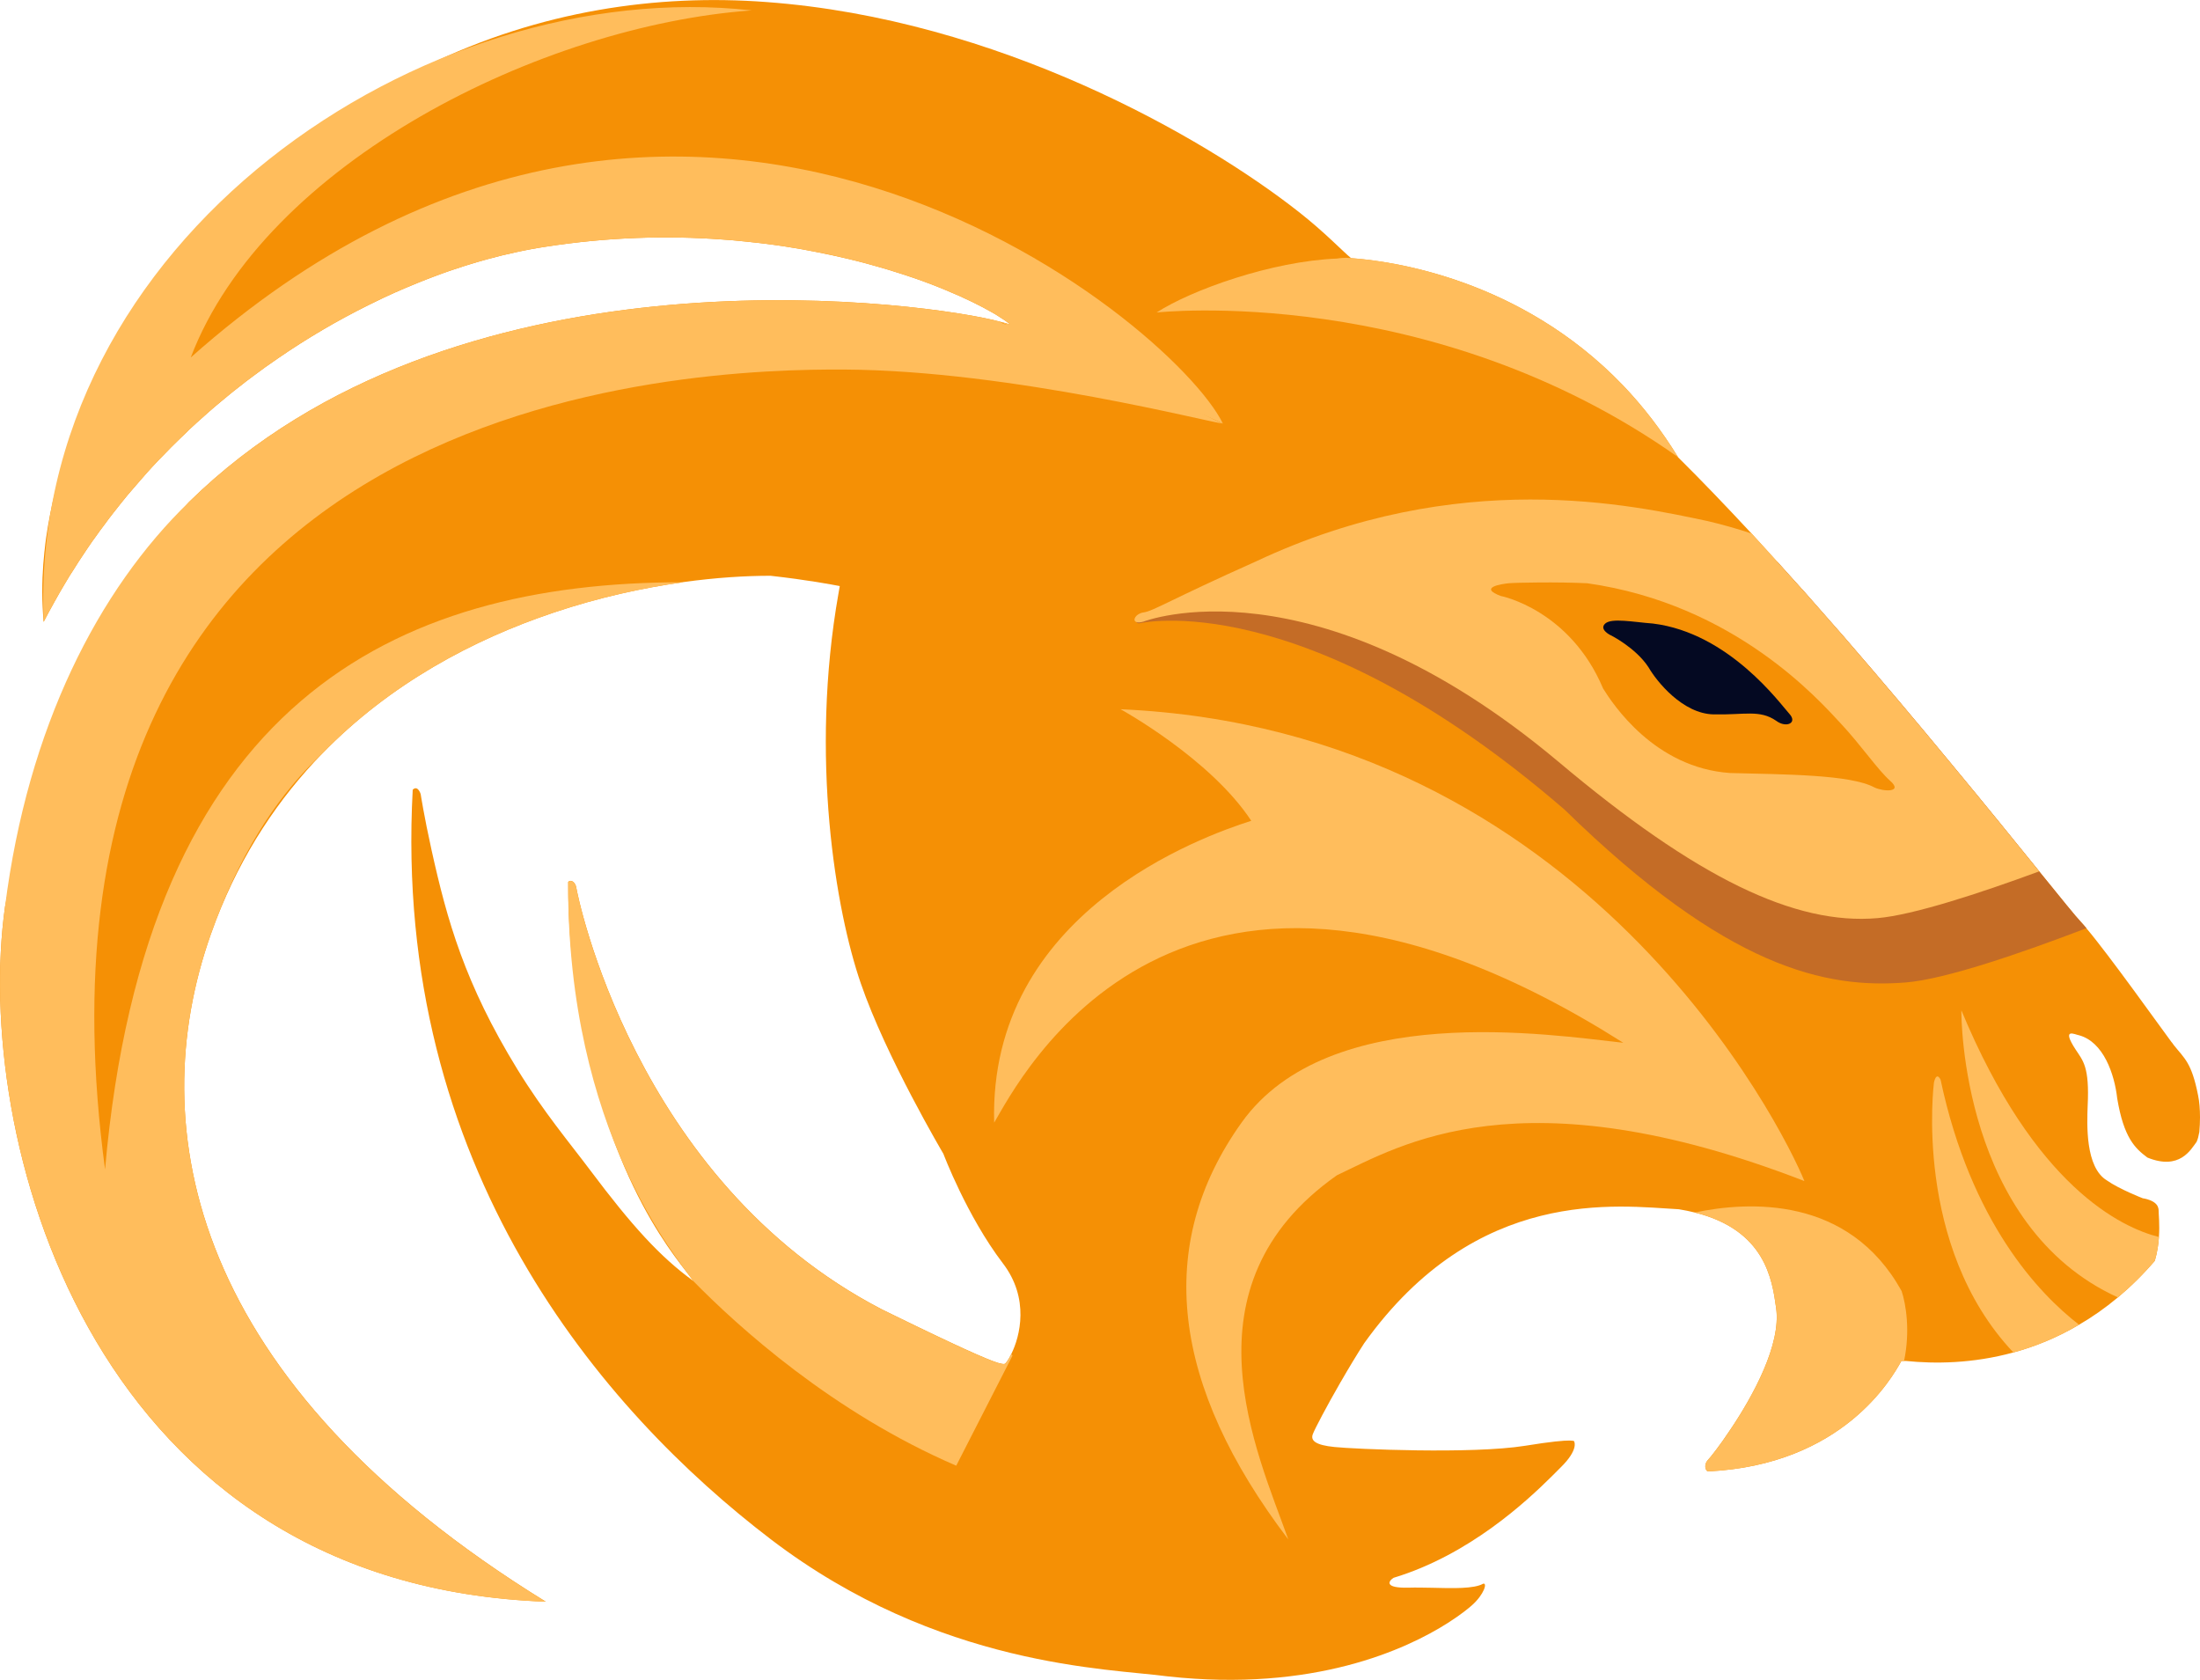 <?xml version="1.0" encoding="UTF-8"?>
<svg id="Layer_2" xmlns="http://www.w3.org/2000/svg" viewBox="0 0 196.64 150.15">
  <defs>
    <style>
      .cls-1 {
        fill: #040922;
      }

      .cls-2 {
        fill: #ffbd5c;
      }

      .cls-3 {
        fill: #f59005;
      }

      .cls-4 {
        fill: #c46c26;
      }
    </style>
  </defs>
  <g id="Layer_1-2" data-name="Layer_1">
    <g>
      <path class="cls-3" d="M196.64,99.86v.02c0,.41-.02.85-.06,1.31,0,.01-.01.02-.01.03-.05.3-.12.58-.23.83-.52.7-1.52,2.58-4.4,1.41-1.11-.83-2.11-1.76-2.7-5.29-.24-2.17-1.23-5.05-3.41-5.64-.35-.05-1.64-.76-.29,1.3.65.99,1.23,1.52,1.06,4.99-.06,1.64-.23,5.52,1.73,6.69,1.09.77,3.2,1.59,3.2,1.59,0,0,1.22.15,1.38.87.02.06.03.12.03.18,0,.38.11,1.28.03,2.41-.04.65-.15,1.38-.37,2.13-1.07,1.25-2.18,2.33-3.3,3.27-1.15.96-2.31,1.77-3.47,2.44-1.98,1.17-3.96,1.96-5.87,2.48-3.65,1-7.03,1.02-9.58.76h-.19c-.08,0-.16,0-.24,0-.88,1.59-5.27,9.28-17.26,9.87-.08,0-.15-.06-.2-.16-.11-.21-.11-.58.2-.9.16-.16,1.01-1.21,2.01-2.73,1.97-2.93,4.54-7.59,4.05-10.84-.35-2.52-.97-6.94-7.27-8.51-.44-.11-.92-.21-1.42-.29-5.48-.3-18.04-2.12-28.13,11.98-.64.99-1.39,2.23-2.09,3.45-.03.03-.05.07-.06.1-1.2,2.08-2.25,4.08-2.43,4.55-.24.59.22,1,1.94,1.17,1.7.18,12.27.65,17.02-.11,4.75-.77,4.4-.36,4.4-.36,0,0,.4.71-1.21,2.29l-.8.8c-2.25,2.23-7.37,7.02-14.14,9.07-.46.29-.87.94,1.36.88.63-.02,1.35,0,2.08.01,1.84.05,3.76.1,4.56-.36.4-.12.11.94-1,1.93-.27.24-.98.83-2.14,1.57-3.71,2.36-12,6.21-25.05,4.78-5.18-.71-20.46-.8-35.47-12.25s-33.84-33.21-32.01-67c.46-.44.71.39.71.39,0,0,.3,1.96.97,4.99,1.39,6.28,2.97,11.95,7.68,19.62,2.34,3.81,4.69,6.59,6.51,9.02,3.72,4.96,6.25,7.74,9.2,9.88-1.11-1.65-7.61-8.3-10.33-25.1-.54-3.33-.86-6.86-.84-10.56.27-.26.65.06.72.51.06.45,5.09,26.18,27.32,37.7,6.85,3.36,9.38,4.47,10.38,4.78.32.09.48.11.58.09.09-.02.34-.34.6-.88.78-1.57,1.66-4.97-.76-8.12-3.22-4.23-5.31-9.78-5.31-9.78,0,0-5.12-8.65-7.38-15.23-2.24-6.49-4.58-20.23-1.99-34.88.03-.21.07-.42.11-.63-.69-.13-2.87-.55-6.19-.92-2.22,0-4.88.16-7.83.57-.01,0-.02.01-.03.01-3.55.5-7.49,1.35-11.53,2.71-7.15,2.4-14.62,6.35-20.7,12.62-3.85,3.97-7.14,8.85-9.47,14.86-.16.42-.32.85-.47,1.28-6.12,17.3-1.86,40.04,29.94,59.64-.59-.02-1.17-.05-1.75-.09C7.64,140.51-2.38,101.28.45,81.03c3.04-16.24,8.99-27.88,16.44-36.16,23.45-23.03,63.63-18.17,71.86-16.28.04.01.07.02.11.03.19.05.37.09.52.13.51.13.82.22.91.25h.02s-.03-.02-.04-.03c-.28-.22-.63-.46-1.05-.72-.14-.1-.3-.19-.46-.28-1.09-.63-2.52-1.34-4.25-2.05-.19-.08-.37-.15-.56-.23-.94-.38-1.96-.75-3.06-1.11-.22-.07-.44-.14-.66-.21-.67-.22-1.38-.43-2.11-.63-.46-.13-.93-.26-1.41-.38-.28-.07-.56-.14-.85-.21-1.01-.24-2.07-.47-3.16-.68-.07-.02-.14-.03-.22-.04-.51-.1-1.04-.2-1.57-.28-.58-.1-1.17-.19-1.77-.27-.39-.05-.78-.1-1.18-.15-.39-.05-.79-.09-1.19-.13-.44-.05-.88-.09-1.33-.13-.31-.03-.63-.05-.95-.07-4.83-.35-10.12-.22-15.71.65-.43.06-.87.14-1.31.22-.44.08-.89.17-1.34.27-.84.18-1.71.39-2.58.63-.07.02-.14.04-.21.06-.48.13-.95.27-1.43.42-.35.1-.7.22-1.05.34-.24.07-.49.16-.73.24-.38.13-.77.27-1.16.42-.5.18-1,.38-1.5.58-.43.17-.85.35-1.28.53-.62.26-1.24.54-1.86.83-.47.22-.94.45-1.42.69-2.7,1.34-5.42,2.92-8.1,4.77-.75.51-1.49,1.04-2.23,1.6-.39.29-.78.58-1.16.89-.39.3-.77.6-1.15.92-.38.31-.76.63-1.14.95-.37.32-.75.65-1.12.99-.29.25-.57.51-.85.77-.16.14-.32.29-.47.45-.3.28-.6.57-.89.86-.37.36-.73.72-1.08,1.09-.73.73-1.43,1.49-2.11,2.28-.38.43-.76.87-1.14,1.32-.05.05-.09.11-.14.17-.36.44-.73.89-1.08,1.35-.03.03-.06.07-.09.11-.29.37-.58.75-.86,1.14-.26.34-.52.69-.76,1.04-.09.12-.18.24-.27.37-.29.42-.58.84-.86,1.27-.27.4-.53.8-.78,1.21-.28.42-.54.84-.79,1.27-.34.56-.67,1.14-.99,1.72-.33.58-.64,1.17-.95,1.76-.04-.46-.07-.91-.09-1.37-.04-.86-.04-1.72-.01-2.58.02-.4.04-.81.07-1.21.03-.37.06-.73.1-1.1,0-.05.01-.1.02-.15.04-.39.08-.77.14-1.16.1-.67.21-1.33.34-1.99.27-1.42.63-2.82,1.04-4.17.07-.22.14-.44.21-.66.25-.78.52-1.55.81-2.3.15-.39.3-.77.46-1.15.15-.36.3-.71.45-1.05.26-.58.52-1.15.8-1.69.13-.27.27-.53.4-.79.14-.27.28-.52.42-.78.24-.39.48-.77.73-1.15C26.52,6.12,49.04-1.28,68.48.18c20.69,1.52,39.06,12.04,47.62,18.77,2.33,1.83,3.87,3.47,4.67,4.13,3.5.24,15.09,1.78,24.3,11.37,1.75,1.83,3.41,3.96,4.92,6.42,2.13,2.11,4.34,4.42,6.58,6.83.76.83,1.53,1.67,2.29,2.52.73.8,1.45,1.6,2.17,2.41h.01c1.25,1.41,2.49,2.82,3.72,4.23h0c3.38,3.9,6.63,7.76,9.52,11.26,3.18,3.83,5.94,7.24,7.99,9.77,1.99,2.45,3.31,4.09,3.72,4.51.14.15.31.34.5.57,2.03,2.4,6.49,8.67,7.62,10.19h.01c.07.11.14.2.18.25.94,1.19,1.59,1.54,2.17,4.5.12.58.17,1.24.17,1.96Z"/>
      <path class="cls-4" d="M186.49,82.96c-5.86,2.24-12.62,4.57-16.16,4.85-7.08.56-15.91-1.2-30.49-15.45-23.42-20.22-38.06-16.64-38.06-16.64-.12-.03-.18-.07-.2-.12-.17-.38,2.38-1.29,3.22-1.41.95-.14,1.53-.18,6.31-1.46,19.33-9.39,35.94-5.51,43.02-3.96,1.66.4,3.23.89,4.73,1.44.73.8,1.45,1.6,2.17,2.41h.01c1.25,1.41,2.49,2.82,3.72,4.23h0c3.38,3.9,6.63,7.76,9.52,11.26,3.18,3.83,5.94,7.24,7.99,9.77,1.99,2.45,3.31,4.09,3.72,4.51.14.15.31.34.5.57Z"/>
      <path class="cls-2" d="M158.86,50.21c.73.8,1.45,1.6,2.17,2.41h.01c1.25,1.41,2.49,2.82,3.72,4.23h0c3.38,3.9,6.63,7.76,9.52,11.26,3.18,3.83,5.94,7.24,7.99,9.77-5.32,1.96-11.27,3.91-14.46,4.18-7.35.64-16.12-3.53-28.59-14.04-21.96-18.38-37.02-12.46-37.02-12.46-.29.08-.49.09-.62.04-.41-.14-.06-.76.62-.86.89-.12,2.42-1.15,10.08-4.57,18.13-8.53,33.7-5,40.34-3.6,1.37.32,2.69.7,3.95,1.12l2.29,2.52Z"/>
      <path class="cls-3" d="M134.2,53.28s6.13,1.23,9.09,8.26c.84,1.35,4.58,7.09,11.35,7.55,4.9.13,10.77.13,12.9,1.29.84.39,2.58.45,1.42-.58s-2.58-3.16-4.45-5.16-9.42-10.64-22.64-12.51c-2.58-.13-6.45-.06-7.03,0s-2.8.37-.64,1.16Z"/>
      <path class="cls-1" d="M143.94,56.76s2.27,1.12,3.42,2.9c.71,1.23,3.03,4.13,5.8,4.19s4.13-.45,5.61.58c.89.66,1.93.19,1.16-.64s-5.35-7.22-12.19-8.06c-1.74-.13-3.68-.52-4.26,0s.45,1.03.45,1.03Z"/>
      <path class="cls-2" d="M100.16,63.39s8.02,4.4,11.68,9.97c-4.35,1.39-23.5,8.18-22.98,26.98,2.09-3.48,16.36-32.38,56.23-7.14-6.44-.7-26.29-3.83-34.12,7.14-7.83,10.97-6.27,23.5,4.18,37.25-2.79-7.83-9.75-22.63,4.35-32.55,5.57-2.61,16.4-9.32,41.78.52-1.91-4.7-19.52-40.31-61.12-42.17Z"/>
      <path class="cls-2" d="M170.19,121.64c-.08,0-.16,0-.24,0-.88,1.59-5.27,9.28-17.26,9.87-.24,0-.46-.59,0-1.06.48-.47,6.81-8.63,6.06-13.57-.35-2.52-.97-6.94-7.27-8.51,4.8-1.01,13.76-1.52,18.49,7.02.39,1.17.78,3.59.22,6.24Z"/>
      <path class="cls-2" d="M149.99,40.86c-22.11-15.64-46.61-12.93-46.61-12.93,3.12-2.02,10.3-4.59,16.13-4.82.24-.05.64-.06.83-.07,2.88.15,15.12,1.39,24.73,11.4,1.75,1.83,3.41,3.96,4.92,6.42Z"/>
      <path class="cls-2" d="M90.5,121.16l-5.03,9.84c-11.07-4.77-19.51-12.43-23.51-16.51-1.35-1.98-11.27-13.32-11.18-35.66.28-.26.66.06.73.51.06.45,5.08,26.18,27.32,37.7,9.02,4.43,10.56,4.95,10.95,4.87.1-.02.35-.34.61-.88l.11.13Z"/>
      <path class="cls-2" d="M192.97,110.56c-.04.65-.15,1.38-.37,2.13-1.07,1.25-2.18,2.33-3.3,3.27-13.96-6.36-14-25.05-13.99-25.66,6.55,15.77,14.31,19.42,17.66,20.26Z"/>
      <path class="cls-2" d="M185.83,118.4c-1.98,1.17-3.96,1.96-5.87,2.48-9-9.54-7.1-24.12-7.1-24.12,0,0,.19-1.03.59-.27,2.71,12.76,8.8,19.15,12.38,21.91Z"/>
      <path class="cls-2" d="M89.38,28.75c.54.14.86.23.93.25-.29-.23-.65-.48-1.09-.75-.15-.09-.3-.19-.46-.28-1.09-.63-2.52-1.34-4.25-2.05-.18-.08-.37-.16-.56-.23-.94-.38-1.96-.75-3.06-1.11-.22-.08-.43-.15-.66-.21-.67-.22-1.38-.43-2.11-.63-.46-.13-.93-.26-1.41-.38-.28-.07-.56-.14-.85-.21-1.01-.25-2.07-.48-3.16-.68-.07-.02-.14-.03-.22-.04-.51-.1-1.04-.2-1.57-.28-.58-.1-1.17-.19-1.77-.27-.39-.05-.78-.11-1.18-.15-.39-.05-.79-.09-1.19-.13-.44-.05-.88-.09-1.33-.13-.32-.03-.63-.05-.95-.07-4.83-.35-10.12-.22-15.71.65-.43.06-.87.14-1.31.22-.44.08-.89.17-1.34.27-.84.18-1.7.39-2.58.63-.07.02-.14.04-.21.06-.47.13-.95.27-1.43.42-.35.11-.7.22-1.05.34-.24.07-.49.16-.73.24-.38.14-.77.27-1.16.42-.49.18-.99.37-1.5.58-.42.17-.85.34-1.28.53-.62.26-1.24.54-1.86.83-.47.22-.95.45-1.42.69-2.7,1.34-5.42,2.92-8.1,4.77-.75.51-1.49,1.04-2.23,1.6-.39.28-.77.58-1.16.89-.38.29-.77.6-1.15.92-.38.3-.76.62-1.14.95-.37.32-.75.65-1.12.99-.28.25-.57.5-.85.77-.16.14-.32.29-.47.45-.3.27-.6.56-.89.86-.37.35-.73.71-1.08,1.09-.73.73-1.43,1.49-2.11,2.28-.39.43-.77.87-1.14,1.32-.05.05-.09.11-.14.17-.37.44-.73.89-1.08,1.35-.03.03-.06.07-.09.11-.29.37-.58.75-.86,1.14-.26.34-.52.69-.76,1.04-.09.12-.18.24-.27.37-.29.42-.58.84-.86,1.27-.27.4-.53.8-.78,1.21-.28.42-.54.84-.79,1.27-.34.56-.67,1.14-.99,1.72-.33.58-.64,1.17-.95,1.76C2.5,21.42,37.99-2.33,67.19.93c-18.73,1.34-43.5,13.59-50.14,31.02,44.17-39.26,87.79-3.26,92.25,5.9l-19.92-9.1Z"/>
      <path class="cls-2" d="M109.3,37.85c-.87,0-18.8-4.73-33.78-4.82C62.14,32.95,0,34.56,9.39,104.52c3.64-41.62,25.78-52.48,51.65-52.48-.01,0-.02.01-.03.01-3.55.5-7.49,1.35-11.53,2.71-7.15,2.4-14.62,6.35-20.7,12.62-3.66,3.4-6.92,8.17-9.47,14.86-.16.42-.32.85-.47,1.28-6.12,17.3-1.86,40.04,29.94,59.64-.59-.02-1.17-.05-1.75-.09C7.64,140.51-2.38,101.28.45,81.03c2.03-16.04,8.34-28.32,16.44-36.16,23.45-23.03,63.63-18.17,71.86-16.28.04.01.07.02.11.03.19.05.37.09.52.13.39.33.79.25.91.25h.02s-.03-.02-.04-.03c-.39-.54,8.73,3.67,9.81,4.22.01.01.02.01.03.02.01,0,.03,0,.04.02,1.86.68,8.12,4.29,9.15,4.62Z"/>
    </g>
  </g>
</svg>